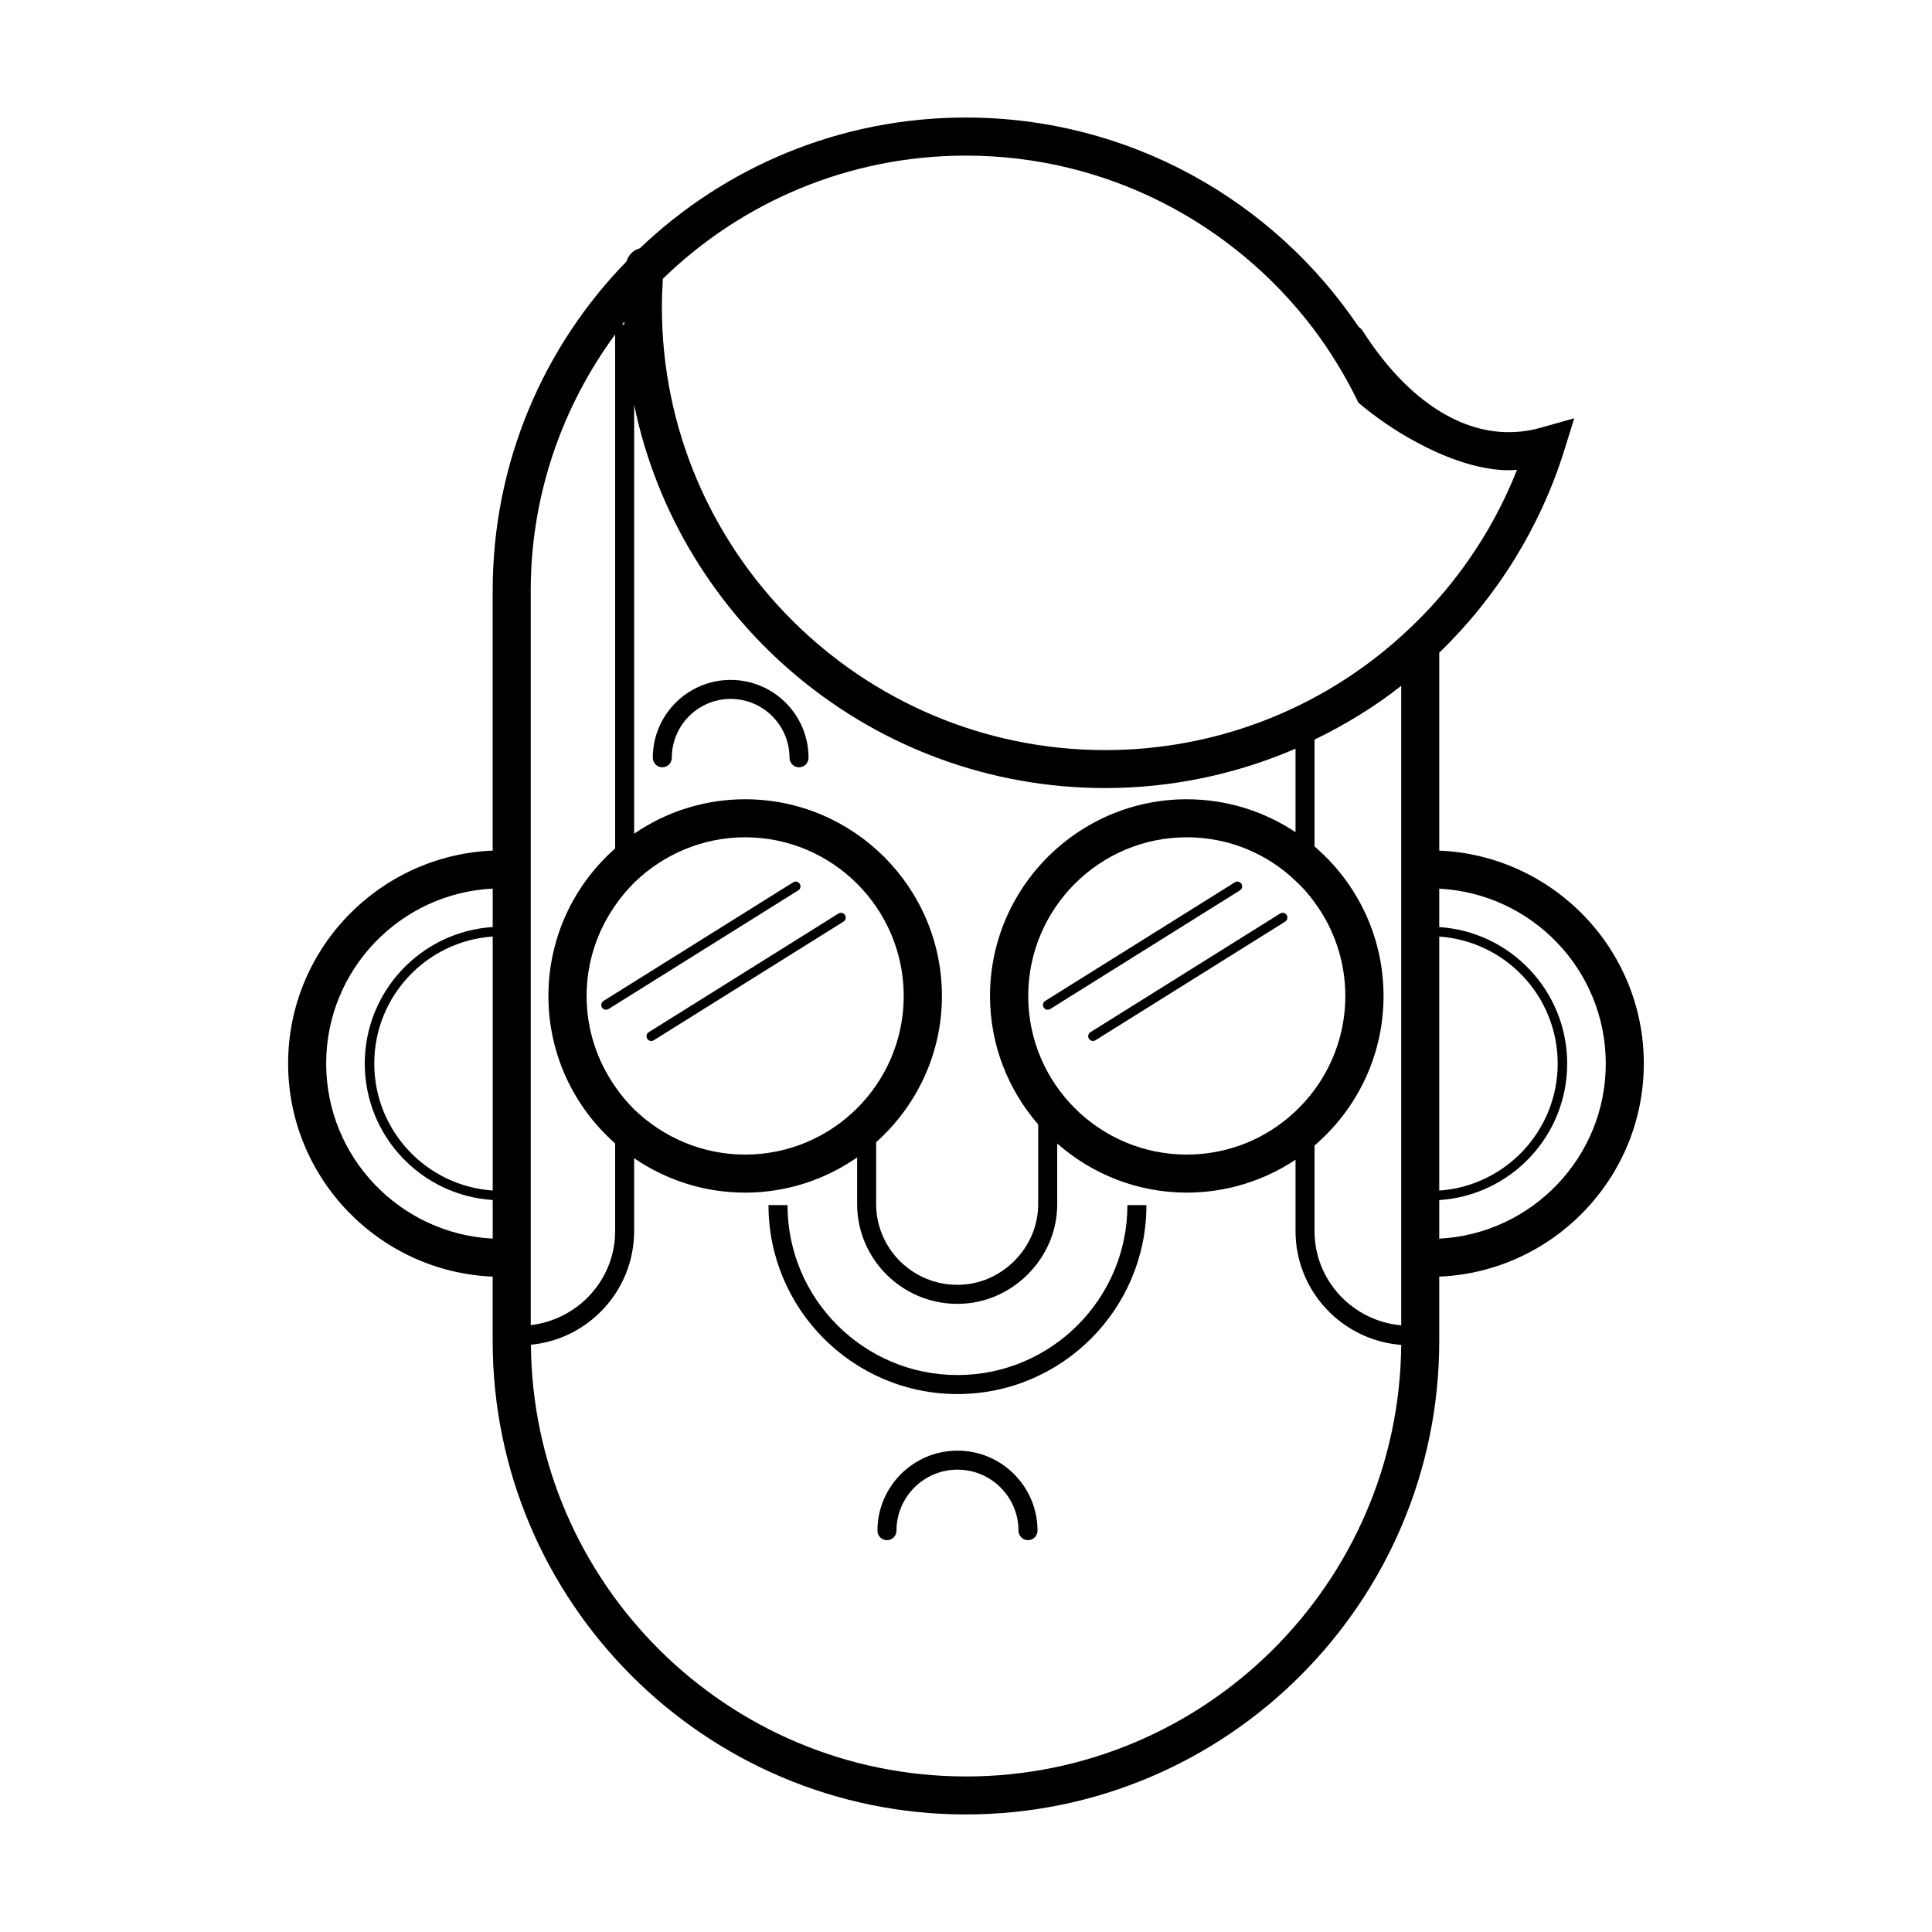 <?xml version="1.0" encoding="UTF-8"?>
<!-- Uploaded to: ICON Repo, www.iconrepo.com, Generator: ICON Repo Mixer Tools -->
<svg fill="#000000" width="800px" height="800px" version="1.1" viewBox="144 144 512 512" xmlns="http://www.w3.org/2000/svg">
 <g>
  <path d="m355.75 347.34c-1.391 0-2.519-1.129-2.519-2.519 0-8.602-6.996-15.598-15.598-15.598-8.602 0-15.598 6.996-15.598 15.598 0 1.391-1.129 2.519-2.519 2.519s-2.519-1.129-2.519-2.519c0-11.383 9.254-20.637 20.637-20.637 11.383 0 20.637 9.254 20.637 20.637 0 1.395-1.129 2.519-2.519 2.519z"/>
  <path d="m416.43 552.16c-1.391 0-2.519-1.129-2.519-2.519 0-8.918-7.25-16.168-16.168-16.168-8.918 0-16.168 7.25-16.168 16.168 0 1.391-1.129 2.519-2.519 2.519-1.391 0-2.519-1.129-2.519-2.519 0-11.695 9.512-21.207 21.207-21.207 11.695 0 21.207 9.512 21.207 21.207-0.004 1.395-1.125 2.519-2.519 2.519z"/>
  <path d="m397.74 513.44c-27.613 0-50.078-22.465-50.078-50.074h5.039c0 24.832 20.203 45.035 45.039 45.035 24.832 0 45.035-20.203 45.035-45.035h5.039c0.004 27.609-22.461 50.074-50.074 50.074z"/>
  <path d="m421.65 410.32 50.27-31.438"/>
  <path d="m421.65 411.59c-0.418 0-0.832-0.211-1.066-0.594-0.367-0.59-0.191-1.371 0.402-1.738l50.27-31.441c0.59-0.367 1.371-0.191 1.738 0.402 0.367 0.594 0.191 1.371-0.402 1.738l-50.27 31.441c-0.207 0.133-0.445 0.191-0.672 0.191z"/>
  <path d="m433.64 418.61 50.27-31.441"/>
  <path d="m433.64 419.87c-0.418 0-0.832-0.211-1.066-0.594-0.367-0.59-0.191-1.371 0.402-1.738l50.27-31.441c0.59-0.367 1.371-0.191 1.738 0.402 0.367 0.59 0.191 1.371-0.402 1.738l-50.27 31.441c-0.207 0.133-0.438 0.191-0.672 0.191z"/>
  <path d="m304.6 410.32 50.27-31.438"/>
  <path d="m304.6 411.59c-0.418 0-0.832-0.211-1.066-0.594-0.367-0.59-0.191-1.371 0.402-1.738l50.27-31.441c0.59-0.367 1.375-0.191 1.738 0.402 0.367 0.59 0.191 1.371-0.402 1.738l-50.27 31.441c-0.207 0.133-0.441 0.191-0.672 0.191z"/>
  <path d="m316.59 418.61 50.266-31.441"/>
  <path d="m316.59 419.87c-0.418 0-0.832-0.211-1.066-0.594-0.367-0.59-0.191-1.371 0.402-1.738l50.27-31.441c0.59-0.367 1.375-0.191 1.738 0.402 0.367 0.59 0.191 1.371-0.402 1.738l-50.27 31.441c-0.207 0.133-0.438 0.191-0.672 0.191z"/>
  <path d="m525.42 369.42v-52.449c15.215-14.711 26.602-33 33-53.203l2.769-8.918-8.969 2.519c-2.672 0.754-5.441 1.16-8.414 1.16-13.855 0-27.559-9.523-38.594-26.703-0.301-0.504-0.707-0.906-1.16-1.211-22.52-33.453-60.809-55.469-104.09-55.469-33.453 0-63.883 13.148-86.402 34.66-1.715 0.453-3.023 1.762-3.527 3.477-21.965 22.52-35.469 53.305-35.469 87.262v68.871c-30.078 1.258-54.211 26.047-54.211 56.426s24.133 55.219 54.211 56.477v17.078c0 69.172 56.277 125.45 125.4 125.45 69.172 0 125.45-56.277 125.45-125.45v-17.078c30.078-1.258 54.211-26.098 54.211-56.477 0.004-30.375-24.129-55.164-54.207-56.422zm-250.85 90.082c-17.531-1.211-31.387-15.82-31.387-33.656s13.855-32.445 31.387-33.656zm0-69.828c-18.895 1.211-33.906 16.977-33.906 36.172 0 19.246 15.012 34.965 33.906 36.172v10.227c-24.535-1.258-44.133-21.562-44.133-46.402 0-24.836 19.598-45.141 44.133-46.352zm37.484-138.4c11.941 57.938 63.379 101.57 124.84 101.57 17.531 0 34.66-3.629 50.43-10.43v22.117c-8.262-5.492-18.188-8.715-28.816-8.715-28.719 0-52.145 23.375-52.145 52.145 0 13.008 4.836 24.887 12.766 34.027v21.086c0 5.648-2.246 11.008-6.332 15.09-4.086 4.086-9.445 6.332-15.09 6.332-11.863 0-21.523-9.609-21.523-21.422v-16.367c10.664-9.547 17.434-23.355 17.434-38.746 0-28.766-23.426-52.145-52.145-52.145-10.934 0-21.008 3.375-29.422 9.117zm180.31 131.85c5.141 6.953 8.16 15.566 8.16 24.836s-3.023 17.836-8.16 24.836c-1.461 2.016-3.176 3.93-5.039 5.691-7.457 7.106-17.633 11.488-28.816 11.488-23.176 0-42.02-18.844-42.02-42.02s18.844-42.066 42.02-42.066c11.184 0 21.363 4.383 28.816 11.539 1.867 1.715 3.578 3.629 5.039 5.695zm-150.89 66.855c-11.438 0-21.816-4.637-29.422-11.992-1.863-1.863-3.578-3.879-5.039-6.047-4.734-6.801-7.559-15.062-7.559-23.98s2.82-17.18 7.559-23.98c1.461-2.168 3.176-4.18 5.039-6.047 7.609-7.406 17.984-12.043 29.422-12.043 23.176 0 42.02 18.895 42.02 42.066 0 23.18-18.844 42.023-42.02 42.023zm-32.043-220.72c0 0.25 0.051 0.453 0.051 0.707-0.25 0-0.453 0.051-0.656 0.152 0.203-0.305 0.406-0.559 0.605-0.859zm-24.785 71.289c0-25.391 8.363-48.82 22.371-67.914v136.23c-10.832 9.523-17.684 23.527-17.684 39.094 0 15.516 6.852 29.523 17.684 39.047v23.227c0 12.898-9.824 23.477-22.371 24.938zm115.32 314.23c-63.277 0-114.77-51.238-115.27-114.41 15.316-1.461 27.355-14.41 27.355-30.129v-19.297c8.414 5.742 18.488 9.117 29.422 9.117 11.02 0 21.242-3.465 29.676-9.332v12.348c0 14.59 11.914 26.461 26.562 26.461 6.988 0 13.613-2.777 18.652-7.809 5.039-5.031 7.809-11.652 7.809-18.652v-16.027c9.191 8.07 21.195 13.008 34.34 13.008 10.629 0 20.555-3.223 28.816-8.715v18.895c0 15.922 12.344 28.969 28.012 30.18-0.551 63.18-52.043 114.37-115.37 114.37zm115.37-119.55c-12.848-1.16-22.973-11.84-22.973-24.988v-22.672c11.184-9.574 18.289-23.781 18.289-39.598 0-15.871-7.106-30.078-18.289-39.648v-28.312c8.062-3.93 15.82-8.613 22.973-14.258zm0.605-183.18c-0.203 0.203-0.402 0.352-0.605 0.555-21.512 19.445-49.324 30.18-78.441 30.18-64.738 0-117.49-52.699-117.49-117.39 0-2.367 0.102-4.785 0.25-7.508 20.758-20.203 49.121-32.648 80.309-32.648 37.484 0 70.887 17.984 91.996 45.746 4.637 6.144 8.664 12.746 12.043 19.75 4.734 3.981 9.824 7.457 14.965 10.227 8.715 4.785 17.531 7.656 24.836 7.656 0.754 0 1.461-0.051 2.215-0.102-4.887 12.395-11.891 23.832-20.605 33.855-2.973 3.426-6.144 6.652-9.473 9.676zm9.473 80.156c17.531 1.211 31.387 15.82 31.387 33.656 0 17.836-13.855 32.445-31.387 33.656zm0 80.055v-10.227c18.895-1.211 33.906-16.93 33.906-36.172 0-19.195-15.012-34.965-33.906-36.172v-10.176c24.535 1.258 44.133 21.512 44.133 46.352 0 24.832-19.598 45.133-44.133 46.395z"/>
 </g>
</svg>